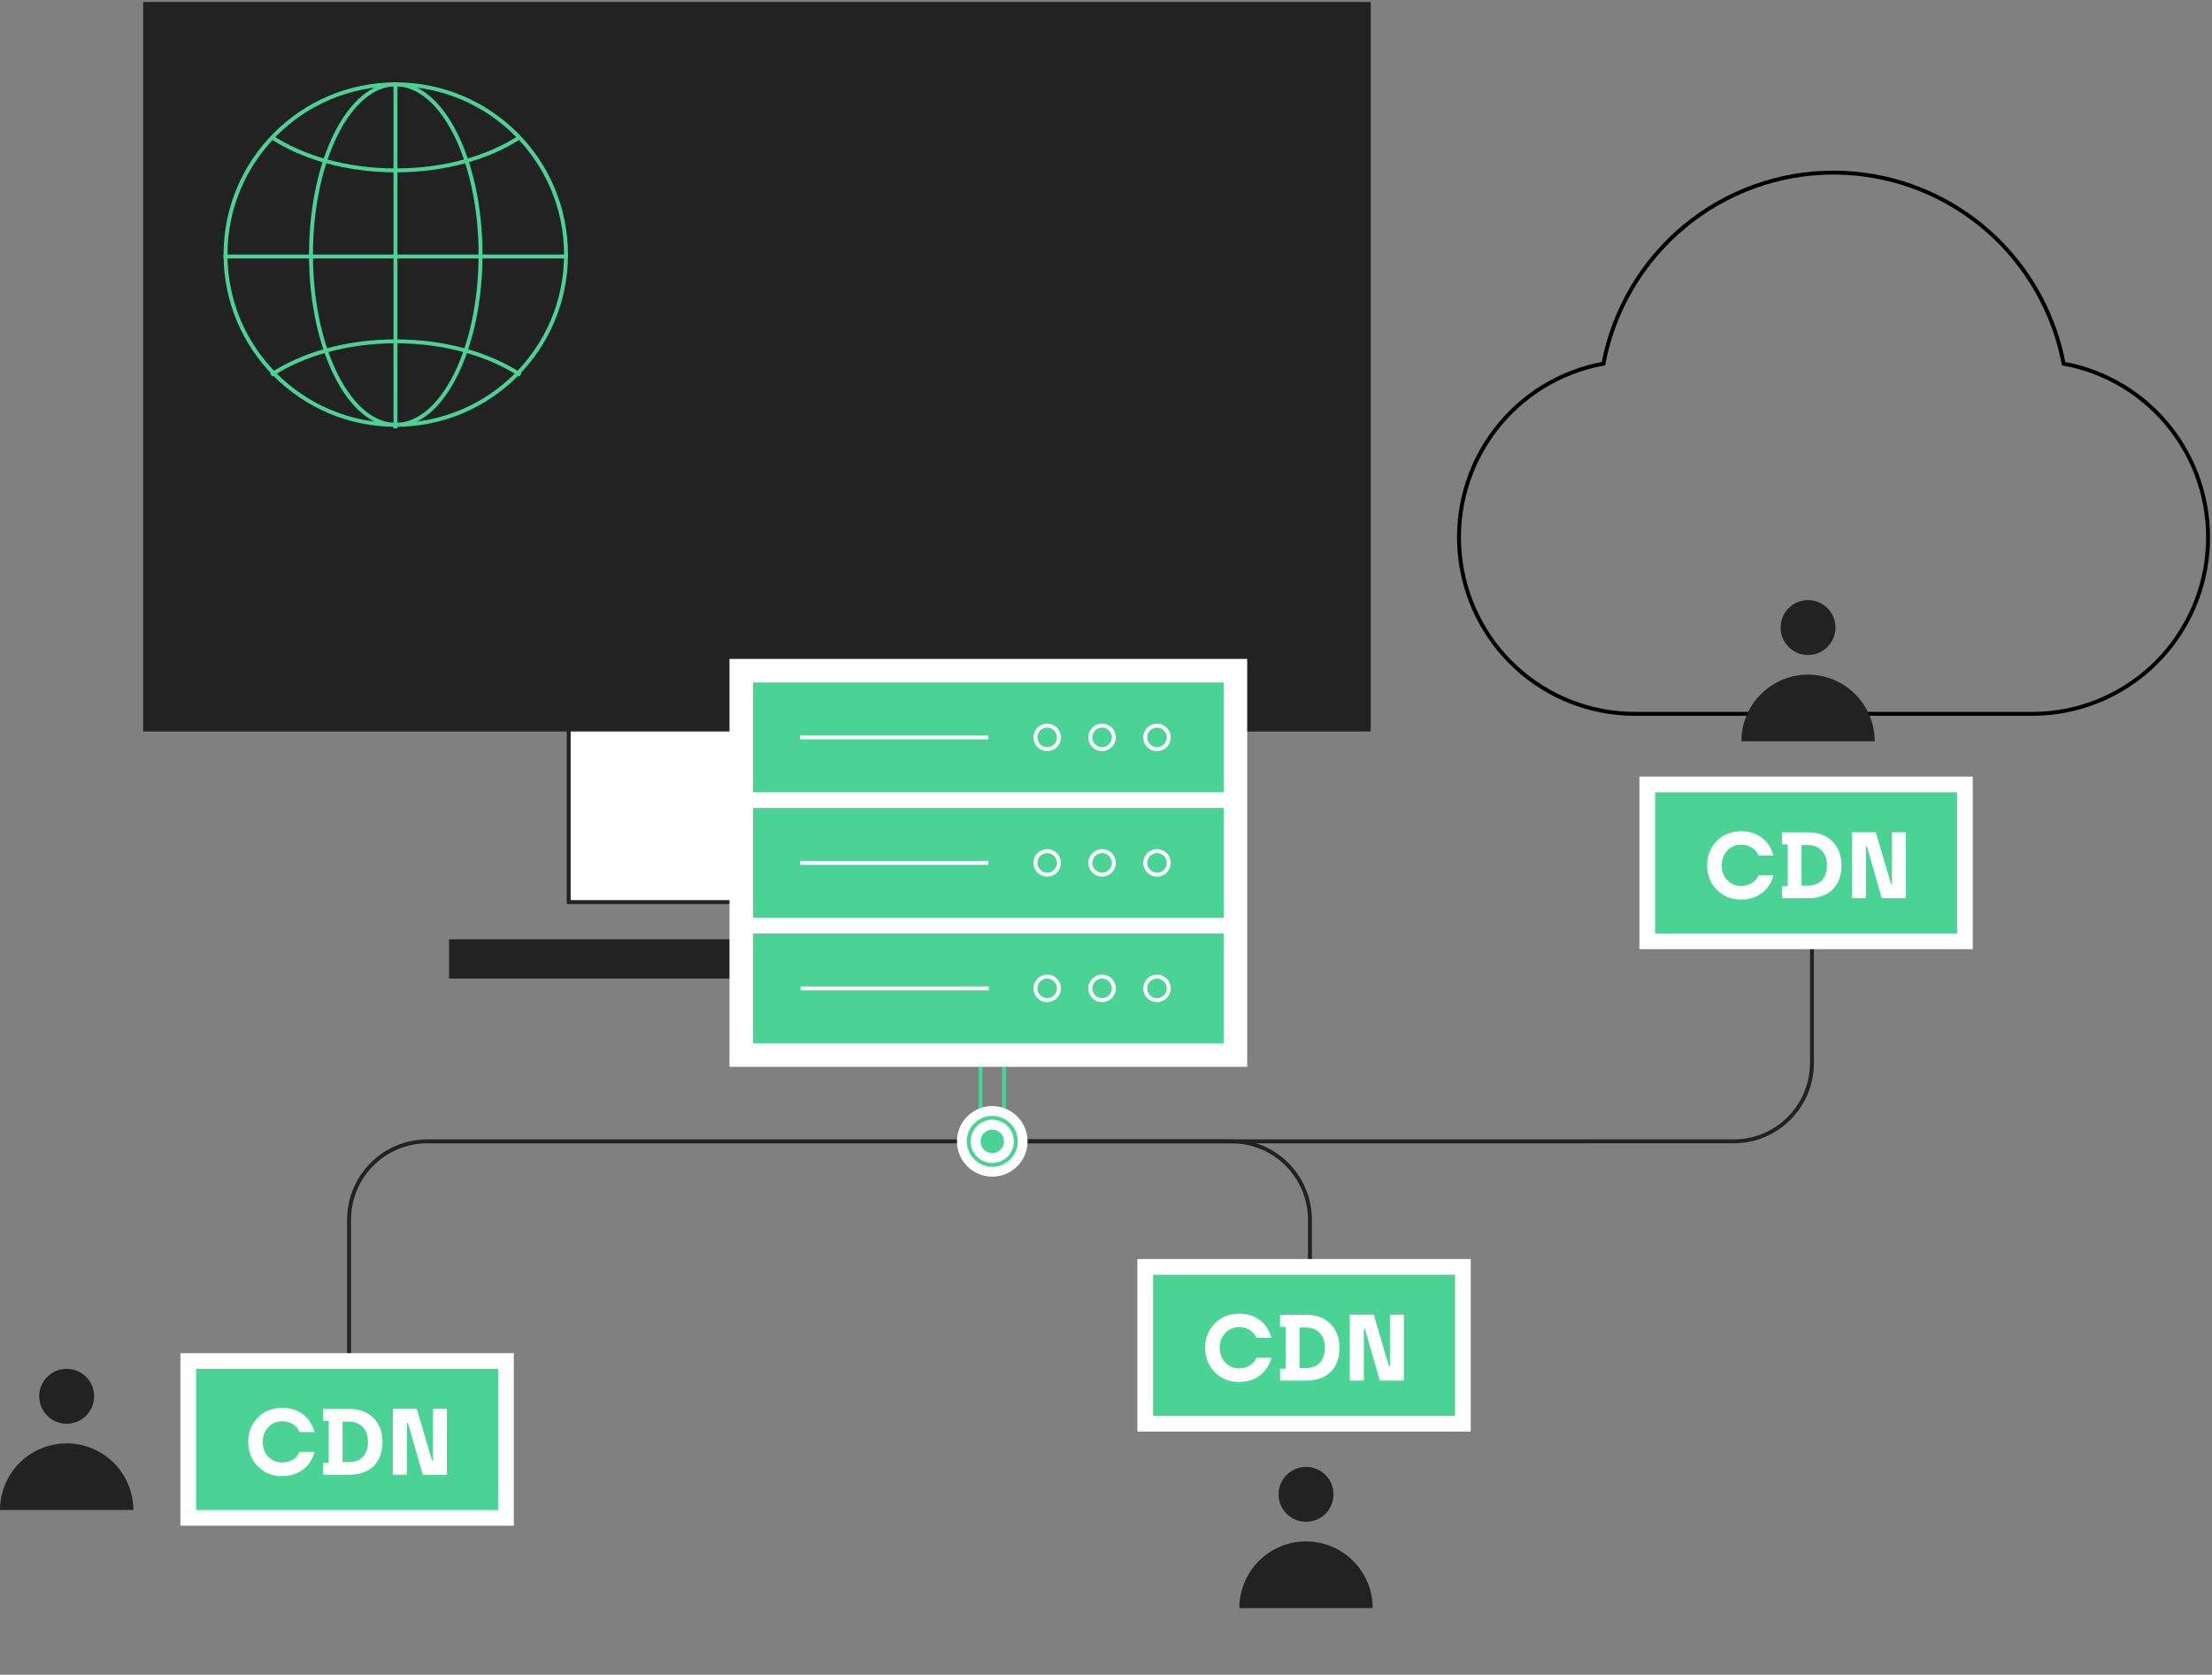 <svg xmlns="http://www.w3.org/2000/svg" width="564" height="427" viewBox="0 0 564 427" fill="none"><rect x="0" y="0" width="564" height="427" fill="#808080" stroke="none"/><path d="M467.56 44C453.654 43.988 440.18 48.848 429.459 57.741C418.738 66.635 411.442 79.005 408.828 92.72C397.824 94.721 387.963 100.78 381.181 109.709C374.4 118.638 371.187 129.791 372.175 140.976C373.163 152.162 378.281 162.573 386.522 170.163C394.763 177.754 405.532 181.976 416.714 182H518.286C529.468 181.976 540.237 177.754 548.478 170.163C556.719 162.573 561.837 152.162 562.825 140.976C563.813 129.791 560.6 118.638 553.819 109.709C547.037 100.78 537.176 94.721 526.172 92.72C523.922 80.923 518.197 70.076 509.74 61.582C501.282 53.089 490.48 47.34 478.733 45.08C475.049 44.378 471.309 44.017 467.56 44Z" stroke="black"></path><rect x="145" y="170" width="95" height="60" fill="white" stroke="#222222"></rect><rect x="37" y="1" width="312" height="185" fill="#222222" stroke="#222222"></rect><rect x="115" y="240" width="156" height="9" fill="#222222" stroke="#222222"></rect><path d="M256 287L256 272" stroke="#4AD395"></path><path d="M250 287L250 272" stroke="#4AD395"></path><path d="M253 291C214.714 291 147.627 291.002 108.97 291.002C97.924 291.002 89 299.956 89 311.002V351" stroke="#222222"></path><path d="M253 291C268.883 291 294.802 291.001 314.006 291.002C325.052 291.002 334 299.957 334 311.003V351" stroke="#222222"></path><path d="M253 291C303.659 291 393.882 290.998 442.041 290.998C453.087 290.998 462 282.044 462 270.998V231" stroke="#222222"></path><circle cx="253" cy="291" r="9" fill="white"></circle><rect x="186" y="168" width="132" height="104" fill="white"></rect><rect x="192" y="174" width="120" height="28" fill="#4AD395"></rect><path d="M204 188H252" stroke="white"></path><rect x="192" y="206" width="120" height="28" fill="#4AD395"></rect><path d="M204 220H252" stroke="white"></path><rect x="192" y="238" width="120" height="28" fill="#4AD395"></rect><path d="M204.12 252H252.12" stroke="white"></path><circle cx="295" cy="252" r="3" stroke="white"></circle><circle cx="295" cy="220" r="3" stroke="white"></circle><circle cx="295" cy="188" r="3" stroke="white"></circle><circle cx="281" cy="252" r="3" stroke="white"></circle><circle cx="281" cy="220" r="3" stroke="white"></circle><circle cx="281" cy="188" r="3" stroke="white"></circle><circle cx="267" cy="252" r="3" stroke="white"></circle><circle cx="267" cy="220" r="3" stroke="white"></circle><circle cx="267" cy="188" r="3" stroke="white"></circle><rect x="48" y="347" width="81" height="40" fill="#4AD395" stroke="white" stroke-width="4"></rect><rect x="292" y="323" width="81" height="40" fill="#4AD395" stroke="white" stroke-width="4"></rect><rect x="420" y="200" width="81" height="40" fill="#4AD395" stroke="white" stroke-width="4"></rect><path d="M72.023 376.336C73.991 376.336 75.719 375.808 77.183 374.728C78.647 373.648 79.655 372.136 80.207 370.168H76.391C76.007 371.056 75.407 371.728 74.615 372.184C73.823 372.64 72.935 372.88 71.975 372.88C70.535 372.88 69.335 372.376 68.399 371.392C67.463 370.408 66.983 369.16 66.983 367.648C66.983 366.136 67.463 364.888 68.399 363.88C69.335 362.872 70.535 362.368 71.975 362.368C72.959 362.368 73.847 362.608 74.639 363.088C75.431 363.568 76.007 364.24 76.367 365.104H80.183C79.631 363.136 78.623 361.624 77.159 360.544C75.695 359.464 73.967 358.936 71.999 358.936C69.455 358.936 67.367 359.776 65.735 361.432C64.103 363.088 63.287 365.152 63.287 367.624C63.287 370.12 64.103 372.208 65.735 373.864C67.367 375.52 69.455 376.36 71.999 376.36L72.023 376.336ZM82.398 376H88.998C91.71 376 93.798 375.256 95.286 373.768C96.774 372.28 97.518 370.216 97.518 367.6C97.518 365.08 96.75 363.064 95.238 361.528C93.726 359.992 91.638 359.224 88.974 359.224H82.374V362.296H83.814V372.952H82.374L82.398 376ZM87.342 372.808V362.464H88.974C90.486 362.464 91.662 362.944 92.526 363.88C93.39 364.816 93.822 366.064 93.822 367.624C93.822 369.232 93.39 370.504 92.55 371.416C91.71 372.328 90.51 372.784 88.974 372.784L87.342 372.808ZM100.172 376H103.748V362.8H104.012L107.804 376H113.948V359.2H110.396V372.4H110.156L106.268 359.2H100.172V376Z" fill="white"></path><path d="M316.023 352.336C317.991 352.336 319.719 351.808 321.183 350.728C322.647 349.648 323.655 348.136 324.207 346.168H320.391C320.007 347.056 319.407 347.728 318.615 348.184C317.823 348.64 316.935 348.88 315.975 348.88C314.535 348.88 313.335 348.376 312.399 347.392C311.463 346.408 310.983 345.16 310.983 343.648C310.983 342.136 311.463 340.888 312.399 339.88C313.335 338.872 314.535 338.368 315.975 338.368C316.959 338.368 317.847 338.608 318.639 339.088C319.431 339.568 320.007 340.24 320.367 341.104H324.183C323.631 339.136 322.623 337.624 321.159 336.544C319.695 335.464 317.967 334.936 315.999 334.936C313.455 334.936 311.367 335.776 309.735 337.432C308.103 339.088 307.287 341.152 307.287 343.624C307.287 346.12 308.103 348.208 309.735 349.864C311.367 351.52 313.455 352.36 315.999 352.36L316.023 352.336ZM326.398 352H332.998C335.71 352 337.798 351.256 339.286 349.768C340.774 348.28 341.518 346.216 341.518 343.6C341.518 341.08 340.75 339.064 339.238 337.528C337.726 335.992 335.638 335.224 332.974 335.224H326.374V338.296H327.814V348.952H326.374L326.398 352ZM331.342 348.808V338.464H332.974C334.486 338.464 335.662 338.944 336.526 339.88C337.39 340.816 337.822 342.064 337.822 343.624C337.822 345.232 337.39 346.504 336.55 347.416C335.71 348.328 334.51 348.784 332.974 348.784L331.342 348.808ZM344.172 352H347.748V338.8H348.012L351.804 352H357.948V335.2H354.396V348.4H354.156L350.268 335.2H344.172V352Z" fill="white"></path><path d="M444.023 229.336C445.991 229.336 447.719 228.808 449.183 227.728C450.647 226.648 451.655 225.136 452.207 223.168H448.391C448.007 224.056 447.407 224.728 446.615 225.184C445.823 225.64 444.935 225.88 443.975 225.88C442.535 225.88 441.335 225.376 440.399 224.392C439.463 223.408 438.983 222.16 438.983 220.648C438.983 219.136 439.463 217.888 440.399 216.88C441.335 215.872 442.535 215.368 443.975 215.368C444.959 215.368 445.847 215.608 446.639 216.088C447.431 216.568 448.007 217.24 448.367 218.104H452.183C451.631 216.136 450.623 214.624 449.159 213.544C447.695 212.464 445.967 211.936 443.999 211.936C441.455 211.936 439.367 212.776 437.735 214.432C436.103 216.088 435.287 218.152 435.287 220.624C435.287 223.12 436.103 225.208 437.735 226.864C439.367 228.52 441.455 229.36 443.999 229.36L444.023 229.336ZM454.398 229H460.998C463.71 229 465.798 228.256 467.286 226.768C468.774 225.28 469.518 223.216 469.518 220.6C469.518 218.08 468.75 216.064 467.238 214.528C465.726 212.992 463.638 212.224 460.974 212.224H454.374V215.296H455.814V225.952H454.374L454.398 229ZM459.342 225.808V215.464H460.974C462.486 215.464 463.662 215.944 464.526 216.88C465.39 217.816 465.822 219.064 465.822 220.624C465.822 222.232 465.39 223.504 464.55 224.416C463.71 225.328 462.51 225.784 460.974 225.784L459.342 225.808ZM472.172 229H475.748V215.8H476.012L479.804 229H485.948V212.2H482.396V225.4H482.156L478.268 212.2H472.172V229Z" fill="white"></path><circle cx="253" cy="291" r="6" fill="white" stroke="#4AD395"></circle><circle cx="253" cy="291" r="3" fill="#4AD395"></circle><circle cx="17" cy="356" r="7" fill="#222222"></circle><path d="M34 385C34 382.768 33.56 380.557 32.706 378.494C31.852 376.432 30.599 374.558 29.021 372.979C27.442 371.401 25.568 370.148 23.506 369.294C21.443 368.44 19.233 368 17 368C14.768 368 12.557 368.44 10.494 369.294C8.432 370.148 6.558 371.401 4.979 372.979C3.401 374.558 2.148 376.432 1.294 378.494C0.44 380.557 -1.95169e-07 382.768 0 385L17 385H34Z" fill="#222222"></path><circle cx="333" cy="381" r="7" fill="#222222"></circle><path d="M350 410C350 407.768 349.56 405.557 348.706 403.494C347.852 401.432 346.599 399.558 345.021 397.979C343.442 396.401 341.568 395.148 339.506 394.294C337.443 393.44 335.232 393 333 393C330.768 393 328.557 393.44 326.494 394.294C324.432 395.148 322.558 396.401 320.979 397.979C319.401 399.558 318.148 401.432 317.294 403.494C316.44 405.557 316 407.768 316 410L333 410H350Z" fill="#222222"></path><circle cx="461" cy="160" r="7" fill="#222222"></circle><path d="M478 189C478 186.768 477.56 184.557 476.706 182.494C475.852 180.432 474.599 178.558 473.021 176.979C471.442 175.401 469.568 174.148 467.506 173.294C465.443 172.44 463.232 172 461 172C458.768 172 456.557 172.44 454.494 173.294C452.432 174.148 450.558 175.401 448.979 176.979C447.401 178.558 446.148 180.432 445.294 182.494C444.44 184.557 444 186.768 444 189L461 189H478Z" fill="#222222"></path><path d="M69.119 34.866C77.116 40.15 88.401 43.442 100.908 43.442C113.416 43.442 124.703 40.149 132.7 34.865" stroke="#4AD395"></path><path d="M69.119 95.6C77.116 90.317 88.401 87.025 100.908 87.025C113.416 87.025 124.703 90.318 132.7 95.602" stroke="#4AD395"></path><circle cx="100.908" cy="64.909" r="43.408" stroke="#4AD395"></circle><path d="M122.525 64.908C122.525 76.972 120.061 87.869 116.101 95.731C112.126 103.622 106.726 108.316 100.908 108.316C95.09 108.316 89.691 103.622 85.716 95.731C81.755 87.869 79.291 76.972 79.291 64.908C79.291 52.845 81.755 41.948 85.716 34.085C89.691 26.194 95.09 21.5 100.908 21.5C106.726 21.5 112.126 26.194 116.101 34.085C120.061 41.948 122.525 52.845 122.525 64.908Z" stroke="#4AD395"></path><path d="M57 65.396H144.654" stroke="#4AD395"></path><path d="M100.827 109.223L100.827 21.569" stroke="#4AD395"></path></svg>
